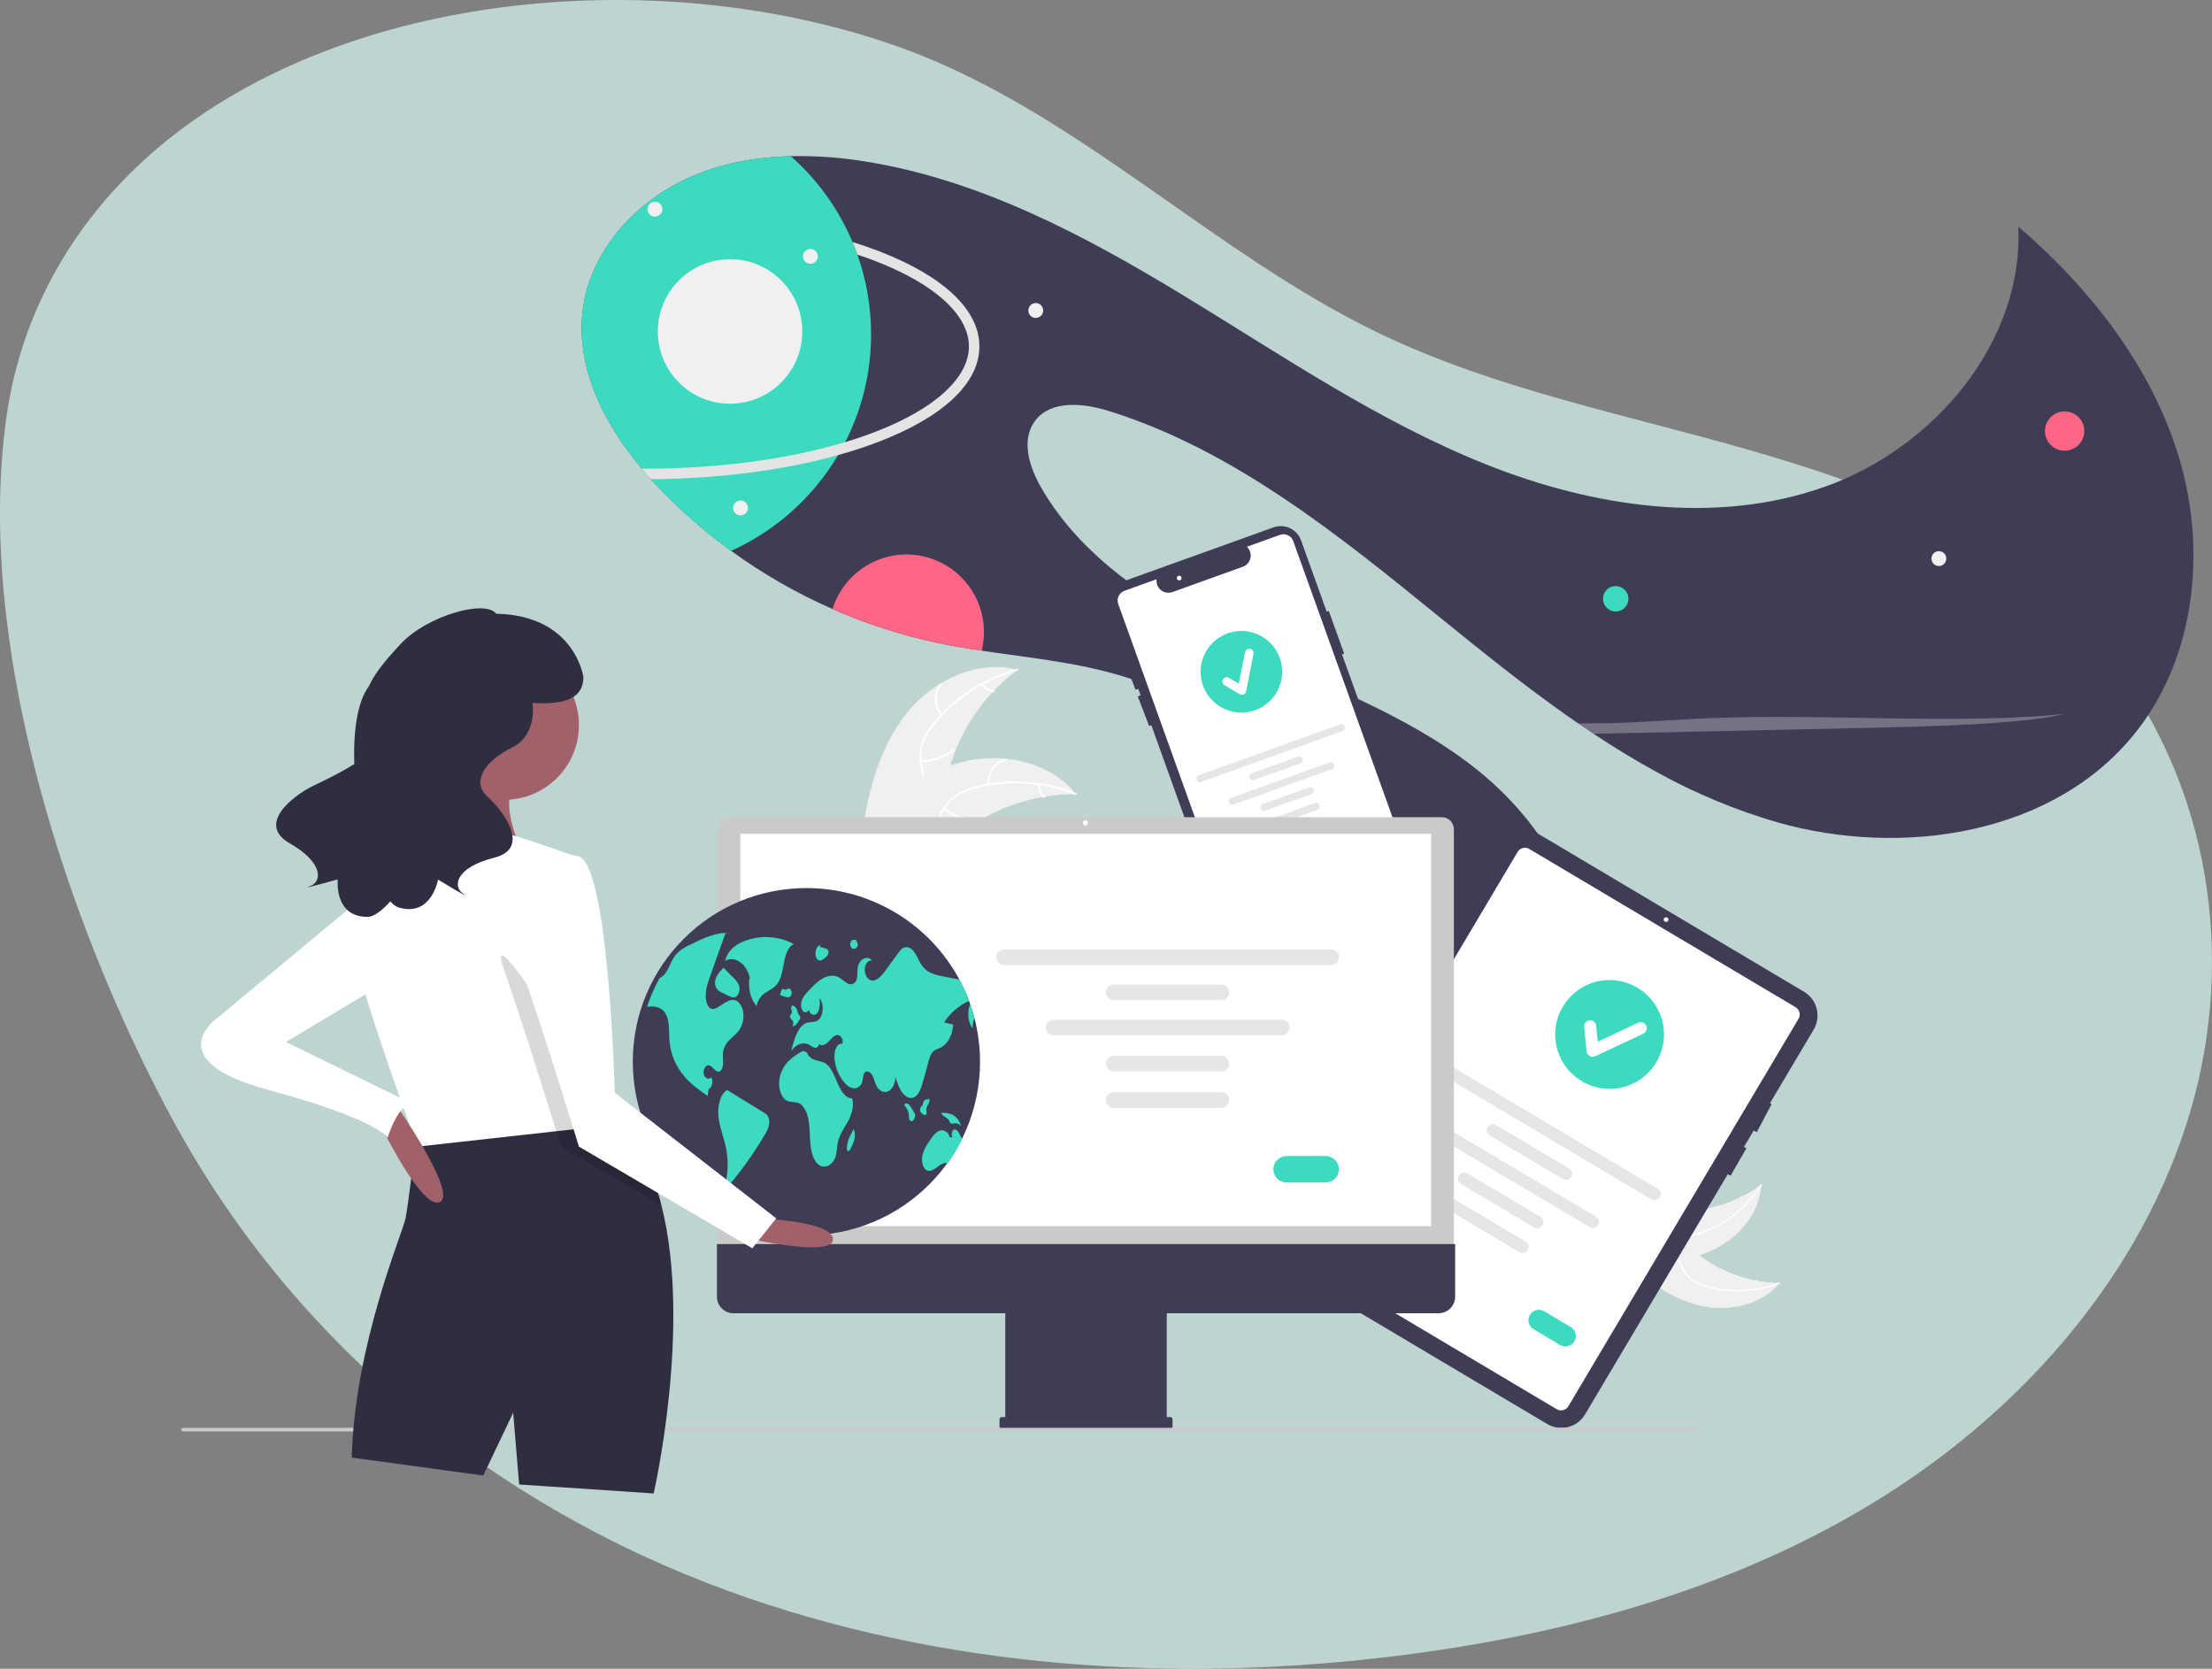 <?xml version="1.0" encoding="UTF-8"?><svg id="a" xmlns="http://www.w3.org/2000/svg" xmlns:xlink="http://www.w3.org/1999/xlink" viewBox="0 0 1299.12 979.91"><rect x="0" y="0" width="1299.12" height="979.91" fill="#808080" stroke="none"/><defs><style>.c{fill:none;}.d,.e{fill:#f0f0f0;}.f{fill:#e6e6e6;}.g{fill:#fff;}.h{fill:#e4e4e4;}.i{fill:#ff6584;}.j{fill:#a0616a;}.k{fill:#cacaca;}.l{fill:#3f3d56;}.m{fill:#3cdbc0;}.n{fill:#2f2e41;}.e{opacity:.3;}.e,.o,.p,.q{isolation:isolate;}.o{opacity:.1;}.p{fill:#d8f8f2;opacity:.7;}.r{clip-path:url(#b);}.q{opacity:.15;}</style><clipPath id="b"><rect class="c" x="209.15" width="1089.96" height="557.55"/></clipPath></defs><path class="p" d="M93.51,86.18C204.75-7.25,392.02-21.65,529.68,28.19c102.54,37.21,181.96,120.17,280.28,167.52,69.33,33.28,145.87,47.81,219.78,69.23,80.12,23.23,157.02,53.22,209.66,121.45,58.28,75.51,73.77,175.22,47.04,266.07-28,95.07-97.55,174.61-181.6,227.09-84.05,52.48-181.89,79.61-280.28,92.27-133.08,17.07-271.03,8.28-397.16-37.69-138.53-50.61-255.34-146.23-326.03-276.67C38.74,541.84-15.03,377.35,3.82,244.62c8.96-63.08,41.24-117.72,89.69-158.44Z"/><g><g class="r"><path class="l" d="M1254.94,429.23c-47.54,60.8-137.25,74.72-211.47,53.54-24.29-7.1-47.72-16.85-69.87-29.08-12.87-6.99-25.42-14.65-37.72-22.82-3.03-2-6.05-4.03-9.05-6.1-2.04-1.4-4.08-2.81-6.1-4.24-25.4-17.87-49.81-37.48-73.8-56.97-59.9-48.66-121.45-98.82-195.05-122.03-15.16-4.78-34.78-7.02-44.16,5.83-8.14,11.15-3.17,26.94,3.71,38.9,25.54,44.31,71.89,72.29,118.28,93.8,46.39,21.51,95.53,38.94,135.86,70.4,40.33,31.45,71.12,81.45,62.87,131.91-7.11,43.49-42.62,78.82-83.9,94.22-41.28,15.39-87.33,13.24-130.24,3.25-42.91-10-83.65-27.45-125.07-42.49-24.97-9.08-57.62-15.36-74.18,5.42-13.99,17.55-5.95,45.24,11.09,59.85s40.1,19.5,62.11,23.89c68.33,13.64,136.65,27.29,204.98,40.92,20.96,4.18,42.41,8.55,60.67,19.67,18.26,11.11,32.99,30.52,32.47,51.89-.52,21.06-15.94,39.67-34.84,49-18.89,9.32-40.7,10.75-61.74,9.75-78.85-3.78-304.91-129.05-359.13-145.07-34.84-10.28-72.93-25.38-87.62-58.6-18.29-41.35,11.81-91.39,52.9-110.28,41.08-18.9,88.7-14.71,133.47-8.35,44.77,6.36,91.02,14.46,134.6,2.37,43.58-12.09,83.51-51.48,79.21-96.5-3.75-39.17-39.03-68.69-76.15-81.69-29.06-10.19-59.99-12.96-90.52-17.54-8.47-1.26-16.92-2.68-25.28-4.42-21.41-4.49-42.3-11.19-62.32-20.01-21.01-9.23-40.97-20.69-59.54-34.17-14.81-10.74-28.65-22.76-41.37-35.92-1.94-2.01-3.86-4.07-5.76-6.17-1.81-2.01-3.59-4.06-5.33-6.16-22.69-27.12-39.46-60.51-34.43-94.92,5.02-34.32,31.76-62.89,63.61-76.62,18.41-7.93,38.26-11.48,58.35-11.99,14.7-.29,29.39,.76,43.89,3.16,67.11,10.73,128.6,43.34,186.68,78.64,58.07,35.3,114.66,74.05,177.78,99.22,63.13,25.18,134.98,35.84,199.02,13.07,64.04-22.75,116.65-84.84,113.52-152.73,42.47,36.57,78.57,82.55,94.55,136.26,15.98,53.72,9.56,115.74-24.96,159.9Z"/><circle class="m" cx="948.91" cy="351.61" r="7.47"/><circle class="i" cx="1212.57" cy="253.12" r="11.54"/><circle class="i" cx="455.44" cy="616.3" r="4.27"/><path class="i" d="M577.87,371.1c0,3.7-.45,7.39-1.33,10.98-8.47-1.26-16.92-2.68-25.28-4.42-21.41-4.49-42.3-11.19-62.32-20.01,7.43-24,32.91-37.43,56.91-29.99,19.04,5.9,32.03,23.51,32.03,43.44Z"/><circle class="d" cx="1138.71" cy="328.01" r="4.36"/><circle class="d" cx="739.62" cy="808.14" r="4.36"/><circle class="d" cx="802.2" cy="868.67" r="4.36"/><circle class="d" cx="415.43" cy="696.32" r="4.36"/><circle class="d" cx="629.85" cy="615.27" r="4.36"/><circle class="d" cx="608.3" cy="182.33" r="4.36"/><circle class="d" cx="871.97" cy="523.96" r="4.36"/><circle class="d" cx="904.8" cy="599.88" r="4.36"/><path class="c" d="M496.41,259.61c6.21-1.87,12.14-3.9,17.81-6.09,34.84-13.46,54.82-31.71,54.82-50.09s-19.98-36.63-54.82-50.09c-3.45-1.33-7-2.6-10.65-3.82,12.8,36.12,10.21,75.92-7.16,110.08h0Z"/><path class="m" d="M511.59,196.26c.03,22.03-5.17,43.74-15.18,63.36-1.32,2.59-2.73,5.13-4.21,7.62-14.66,24.76-36.6,44.4-62.82,56.24-14.81-10.74-28.65-22.76-41.37-35.92-1.94-2.01-3.86-4.07-5.76-6.17-1.81-2.01-3.59-4.06-5.33-6.16-22.69-27.12-39.46-60.51-34.43-94.92,5.02-34.32,31.76-62.89,63.61-76.62,18.41-7.93,38.26-11.48,58.35-11.99,15.71,13.88,28.1,31.12,36.25,50.43,1.03,2.43,1.97,4.89,2.86,7.39,5.32,15,8.04,30.8,8.02,46.72Z"/><path class="h" d="M575.2,203.44c0,21.37-20.87,41.19-58.76,55.83-7.58,2.93-15.7,5.59-24.23,7.97-31.95,8.91-69.97,13.84-109.94,14.16-1.81-2.01-3.59-4.06-5.33-6.16,.43,.01,.86,.01,1.29,.01,43.41,0,84.59-5.5,118.19-15.64,6.21-1.88,12.16-3.91,17.81-6.09,34.84-13.45,54.83-31.71,54.83-50.09s-19.99-36.63-54.83-50.09c-3.45-1.33-7-2.61-10.65-3.82-.89-2.49-1.84-4.96-2.86-7.39,5.46,1.7,10.7,3.52,15.73,5.46,37.9,14.64,58.76,34.47,58.76,55.83Z"/><circle class="d" cx="384.65" cy="122.83" r="4.36"/><circle class="d" cx="475.96" cy="150.53" r="4.36"/><circle class="d" cx="428.77" cy="194.64" r="42.42"/><path class="e" d="M1212.16,419.16c-9.52,2.81-30.51,4.88-53.59,6.16-23.07,1.26-48.38,1.82-73.37,2.35-43.75,.94-87.49,1.89-131.23,2.84-6.01,.13-12.04,.26-18.1,.37-3.03-2-6.05-4.03-9.05-6.1,5.37,.03,10.73,0,16.06-.1,22.74-.45,42-2.23,63.94-3.07,33.75-1.3,70.19-.28,105.37,.25,35.18,.53,75.26,.34,99.98-2.69Z"/><path class="e" d="M540.77,742.56l-139.44-116.17,135.47,120.82c.91,1.54,2.89,2.04,4.43,1.13,1.54-.91,2.04-2.89,1.13-4.43-.36-.61-.92-1.09-1.58-1.35h0Z"/><circle class="d" cx="434.92" cy="298.26" r="4.36"/><polygon class="o" points="677.46 350.18 678.82 368.67 722.15 391.41 683.61 365.56 677.46 350.18"/></g><path class="g" d="M1007.44,756.72c-.63,4.98,2.44,9.68,7.25,11.11,.47,.14,.71-.59,.24-.73-4.49-1.32-7.34-5.71-6.73-10.35,.06-.49-.7-.52-.76-.03h0Z"/><path class="g" d="M989.22,746.32c3.9-3.08,8.82-4.58,13.77-4.19,.49,.04,.52-.73,.03-.76-5.16-.39-10.27,1.18-14.32,4.39-.39,.31,.13,.87,.52,.56h0Z"/><path class="g" d="M1029.7,757.21c-.15-1.95,.68-3.84,2.22-5.04,.39-.3-.13-.86-.52-.56-1.69,1.33-2.62,3.42-2.47,5.57,0,.21,.16,.38,.36,.4,.21,0,.39-.15,.4-.36h0Z"/><path class="g" d="M1006.18,721.11c2.49,4.36,7.78,6.26,12.48,4.51,.46-.17,.21-.9-.25-.72-4.38,1.65-9.3-.14-11.6-4.22-.24-.43-.87,0-.63,.43Z"/><path class="g" d="M1024.25,708.1c-1.29-1.46-1.77-3.47-1.26-5.36,.13-.48-.62-.61-.75-.14-.55,2.08-.03,4.3,1.38,5.93,.12,.17,.36,.21,.53,.1,.17-.12,.22-.36,.1-.53h0Z"/><g><path class="l" d="M837.2,520.62l-49.02-136.36,1.24-.45-9.01-25.08-1.24,.45-15.05-41.87c-2.36-6.58-9.61-9.99-16.19-7.63h0l-88.61,31.85c-6.58,2.36-9.99,9.61-7.63,16.19h0l10.49,29.19-1.96,.76,6.7,17.39,1.57-.61,1.39,3.87-1.67,.64,6.7,17.39,1.28-.49,48.58,135.16c2.35,6.57,9.58,9.99,16.14,7.64l.04-.02,88.61-31.85c6.57-2.37,9.98-9.61,7.63-16.19Z"/><path class="g" d="M736.3,564.16c-2.56,0-4.84-1.61-5.7-4.02l-73.85-205.46c-1.13-3.15,.5-6.62,3.65-7.76l18.85-6.78-.03,.66c-.16,3.86,2.83,7.11,6.69,7.28,.9,.04,1.81-.1,2.66-.41l41.84-15.04c2.05-.94,3.53-2.8,3.98-5,.45-2.17-.16-4.42-1.65-6.07l-.44-.49,19.47-7c3.15-1.13,6.62,.51,7.76,3.66l70.46,196.03c2.99,8.36-1.34,17.57-9.7,20.58l-81.95,29.46c-.66,.24-1.35,.36-2.05,.36Z"/><circle class="m" cx="729.08" cy="394.47" r="23.97"/><path class="f" d="M788.47,429.32l-82.99,29.83c-1.09,.39-2.29-.17-2.68-1.26-.39-1.09,.17-2.29,1.26-2.68h0l82.99-29.84c1.09-.39,2.29,.18,2.68,1.27,.39,1.09-.18,2.28-1.26,2.68Z"/><path class="f" d="M763.82,448.24l-27.3,9.81c-1.09,.39-2.29-.17-2.68-1.26-.39-1.09,.17-2.29,1.26-2.68h0l27.3-9.82c1.09-.39,2.29,.17,2.68,1.26,.39,1.09-.17,2.29-1.26,2.68Z"/><path class="f" d="M770.31,466.3l-27.3,9.81c-1.09,.39-2.29-.17-2.68-1.26-.39-1.09,.17-2.29,1.26-2.68h0l27.3-9.82c1.09-.39,2.29,.18,2.68,1.27,.39,1.09-.18,2.28-1.26,2.68h0Z"/><path class="f" d="M773.64,475.55l-27.3,9.81c-1.09,.39-2.29-.17-2.68-1.26-.39-1.09,.17-2.29,1.26-2.68h0l27.3-9.82c1.09-.39,2.29,.17,2.68,1.26,.39,1.09-.17,2.29-1.26,2.68h0Z"/><path class="f" d="M782.33,451.64l-57.92,20.82c-1.09,.39-2.29-.17-2.68-1.26-.39-1.09,.17-2.29,1.26-2.68h0l57.92-20.82c1.09-.39,2.29,.17,2.68,1.26,.39,1.09-.17,2.29-1.26,2.68h0Z"/><path class="m" d="M770.67,498.01l-9.91,3.56c-1.85,.66-3.89-.3-4.56-2.16-.66-1.85,.3-3.88,2.14-4.55l9.91-3.56c1.85-.66,3.89,.3,4.56,2.16,.66,1.85-.3,3.88-2.14,4.55Z"/><circle class="g" cx="692.56" cy="339.44" r="1.38"/><path class="d" d="M534.03,416.97c15.45-18.19,40.52-29.65,63.63-23.7-20.81,15.5-35.48,37.85-41.39,63.12-2.25,9.75-3.73,20.83-11.65,26.95-4.93,3.81-11.55,4.85-17.74,4.16-6.19-.69-12.08-2.95-17.89-5.19l-1.55,.17c3.89-23.54,11.14-47.33,26.59-65.51Z"/><path class="g" d="M597.6,393.76c-19.08,5.11-36.06,16.1-48.54,31.41-2.74,3.25-4.96,6.91-6.56,10.85-1.44,3.89-1.81,8.09-1.08,12.17,.61,3.82,1.67,7.65,1.34,11.55-.4,4.03-2.51,7.7-5.78,10.08-3.96,3.04-8.78,4.48-13.53,5.72-5.28,1.38-10.79,2.73-15.04,6.36-.51,.44-1.17-.38-.65-.82,7.39-6.33,17.88-5.79,26.11-10.45,3.84-2.18,7.05-5.52,7.74-10.03,.6-3.94-.49-7.89-1.14-11.75-.77-3.97-.56-8.07,.61-11.94,1.4-4.01,3.47-7.75,6.12-11.06,5.86-7.55,12.86-14.14,20.76-19.52,8.98-6.19,18.96-10.79,29.49-13.61,.65-.17,.8,.87,.15,1.04h0Z"/><path class="g" d="M552.79,420c-4.72-5.04-5.09-12.76-.87-18.24,.41-.53,1.27,.08,.85,.62-3.94,5.09-3.58,12.29,.85,16.96,.46,.49-.36,1.14-.82,.65h0Z"/><path class="g" d="M540.85,446.29c6.83,.29,13.52-2.01,18.73-6.43,.52-.44,1.17,.39,.65,.82-5.43,4.59-12.4,6.97-19.5,6.65-.68-.03-.55-1.08,.12-1.04h0Z"/><path class="g" d="M577.21,401.51c1.4,2.29,3.85,3.73,6.53,3.83,.68,.02,.55,1.07-.12,1.04-2.96-.12-5.67-1.7-7.24-4.22-.17-.23-.13-.55,.08-.74,.23-.18,.56-.14,.74,.08h0Z"/><path class="d" d="M632.02,466.38c-.42,0-.85,0-1.28,0-5.69,0-11.37,.48-16.99,1.4-.44,.06-.88,.14-1.31,.21-13.51,2.38-26.46,7.24-38.19,14.35-4.67,2.83-9.11,6.01-13.29,9.52-5.78,4.84-11.65,10.55-18.49,13.13-.71,.28-1.44,.51-2.18,.7l-32.53-21.34c-.05-.09-.1-.16-.15-.25l-1.34-.79c.2-.2,.42-.39,.62-.59,.12-.11,.24-.22,.36-.34,.08-.07,.16-.15,.23-.22,.03-.02,.05-.05,.08-.07,.07-.07,.14-.13,.2-.2,1.2-1.11,2.41-2.22,3.62-3.32t.02-.01c9.3-8.37,19.38-16.03,30.3-21.93,.33-.18,.66-.36,1.01-.53,4.94-2.63,10.08-4.85,15.38-6.64,2.91-.97,5.86-1.79,8.85-2.47,7.73-1.72,15.67-2.22,23.55-1.47,15.71,1.49,30.76,7.99,40.77,19.93,.26,.31,.5,.61,.76,.92Z"/><path class="g" d="M631.68,466.75c-18.31-7.41-38.49-8.86-57.67-4.14-4.15,.94-8.12,2.53-11.77,4.71-3.49,2.24-6.32,5.37-8.19,9.07-1.81,3.41-3.27,7.12-5.88,10.03-2.75,2.98-6.64,4.64-10.69,4.57-4.99,.04-9.7-1.71-14.25-3.58-5.05-2.08-10.26-4.32-15.84-3.98-.68,.04-.7-1.01-.03-1.05,9.71-.6,17.76,6.14,27.14,7.37,4.38,.57,8.95-.17,12.22-3.35,2.85-2.78,4.36-6.6,6.17-10.07,1.77-3.64,4.41-6.78,7.67-9.16,3.53-2.36,7.43-4.1,11.55-5.14,9.22-2.51,18.78-3.55,28.33-3.08,10.9,.47,21.63,2.8,31.75,6.89,.63,.25,.11,1.17-.51,.92h0Z"/><path class="g" d="M580.1,460.72c-.73-6.87,3.62-13.25,10.28-15.09,.65-.18,.96,.83,.31,1.01-6.21,1.69-10.25,7.66-9.53,14.05,.07,.67-.98,.7-1.05,.03h0Z"/><path class="g" d="M554.74,474.53c5.28,4.34,12,6.54,18.83,6.14,.68-.04,.7,1.01,.03,1.05-7.1,.4-14.09-1.9-19.58-6.43-.52-.43,.21-1.19,.72-.76h0Z"/><path class="g" d="M610.73,460.66c-.27,2.67,.83,5.3,2.91,6.99,.53,.43-.2,1.18-.72,.76-2.29-1.88-3.51-4.77-3.24-7.73,0-.29,.23-.52,.51-.54,.29,0,.53,.22,.54,.51Z"/><path class="d" d="M997.69,766.5c16.85,4.13,36.49,.2,47.57-13.14-18.86-.26-37.02-7.18-51.27-19.55-5.48-4.79-11.07-10.68-18.34-10.91-4.52-.14-8.87,2.06-12.22,5.11-3.35,3.04-5.86,6.88-8.33,10.68l-.98,.56c12.32,12.21,26.72,23.13,43.56,27.26Z"/><path class="g" d="M1045.01,753.09c-13.41,5.12-28.1,5.88-41.97,2.17-3-.74-5.86-1.96-8.49-3.59-2.5-1.68-4.51-3.99-5.82-6.71-1.27-2.51-2.27-5.22-4.13-7.37-1.95-2.2-4.76-3.47-7.7-3.48-3.63-.1-7.08,1.1-10.41,2.4-3.7,1.44-7.52,2.99-11.57,2.66-.49-.04-.52,.72-.03,.76,7.05,.58,13-4.21,19.83-4.97,3.19-.35,6.5,.25,8.83,2.61,2.03,2.06,3.07,4.86,4.34,7.41,1.23,2.67,3.1,4.99,5.44,6.77,2.53,1.76,5.34,3.09,8.32,3.91,6.67,1.95,13.6,2.85,20.54,2.65,7.93-.18,15.76-1.72,23.17-4.55,.46-.18,.1-.85-.36-.68h0Z"/><path class="d" d="M1034.35,695.66c-.25,.18-.5,.36-.75,.54-3.36,2.42-6.9,4.56-10.6,6.41-.28,.15-.57,.29-.86,.43-8.97,4.35-18.67,7-28.6,7.82-3.95,.32-7.93,.34-11.88,.06-5.46-.39-11.36-1.25-16.48,.15-.54,.14-1.06,.31-1.58,.52l-10.07,26.42c0,.07,0,.14,.02,.21l-.45,1.04c.2,.03,.41,.05,.62,.08,.12,.02,.24,.03,.36,.05,.08,0,.16,.02,.23,.03,.03,0,.05,0,.07,0,.07,.01,.14,.02,.2,.03,1.18,.15,2.36,.28,3.55,.41t.01,0c9.03,1.08,18.16,1.08,27.19,0,.27-.04,.54-.07,.82-.12,4.03-.56,8-1.44,11.89-2.64,2.12-.67,4.21-1.44,6.26-2.32,5.28-2.28,10.18-5.37,14.5-9.17,8.62-7.57,14.72-17.81,15.52-29.1,.02-.29,.04-.57,.05-.86Z"/><path class="g" d="M1034,695.59c-7.63,12.16-18.9,21.61-32.2,27-2.84,1.21-5.86,1.97-8.94,2.24-3.01,.17-6.01-.47-8.68-1.85-2.52-1.24-4.96-2.8-7.74-3.4-2.89-.58-5.88,.09-8.24,1.86-2.96,2.1-4.99,5.14-6.87,8.18-2.09,3.38-4.2,6.92-7.63,9.09-.42,.26,.02,.89,.43,.63,5.97-3.78,7.84-11.18,12.84-15.9,2.33-2.2,5.34-3.72,8.62-3.23,2.86,.42,5.38,2.03,7.92,3.3,2.59,1.39,5.48,2.12,8.42,2.13,3.08-.11,6.12-.75,8.99-1.89,6.5-2.45,12.57-5.91,18-10.25,6.22-4.92,11.55-10.86,15.76-17.58,.26-.42-.43-.74-.69-.33h0Z"/><path class="g" d="M985.37,723.78c1.26-4.81,4.29-8.96,8.47-11.64,.42-.26-.02-.89-.43-.63-4.35,2.79-7.49,7.12-8.79,12.13-.12,.48,.63,.61,.75,.14h0Z"/><path class="l" d="M1065.19,604.59l-25.69,43.23,.98,.51-8.7,16.49-1.81-.96-5.72,9.61,1.42,.82-9.32,16.14-1.62-.93-83.82,141.06c-4.58,7.69-14.51,10.22-22.21,5.65l-155.82-92.59c-7.69-4.58-10.22-14.51-5.65-22.21l134.27-225.97c4.58-7.69,14.51-10.22,22.21-5.65l155.82,92.59c7.68,4.58,10.21,14.51,5.65,22.21Z"/><path class="g" d="M914.26,827.49l-156.37-92.91c-2.37-1.41-3.15-4.47-1.74-6.85l135.16-227.47c1.41-2.37,4.47-3.15,6.85-1.74l156.37,92.91c2.37,1.41,3.15,4.47,1.74,6.85l-135.16,227.47c-1.41,2.37-4.47,3.15-6.85,1.74Z"/><circle class="g" cx="978.5" cy="540" r="1.38"/><path class="f" d="M969.96,704.32l-130.53-77.56c-1.72-1.01-2.29-3.22-1.28-4.94,1.01-1.72,3.22-2.29,4.94-1.28l.03,.02,130.53,77.56c1.72,1.01,2.29,3.23,1.27,4.94s-3.23,2.29-4.94,1.27h-.02Z"/><path class="f" d="M917.85,692.31l-42.93-25.51c-1.71-1.02-2.28-3.23-1.26-4.94,1.02-1.71,3.23-2.28,4.94-1.26h0l42.93,25.52c1.71,1.02,2.27,3.24,1.25,4.95-1.02,1.71-3.23,2.27-4.94,1.26Z"/><path class="f" d="M900.96,720.72l-42.93-25.51c-1.71-1.02-2.27-3.24-1.25-4.95,1.02-1.71,3.23-2.27,4.94-1.26l42.93,25.51c1.71,1.02,2.28,3.23,1.26,4.94-1.02,1.71-3.23,2.28-4.94,1.26h0Z"/><path class="f" d="M892.32,735.27l-42.93-25.51c-1.71-1.02-2.28-3.23-1.26-4.95,1.02-1.71,3.23-2.28,4.95-1.26h0l42.93,25.51c1.72,1.01,2.29,3.23,1.27,4.94-1.01,1.72-3.23,2.29-4.94,1.27h-.02Z"/><path class="f" d="M933.6,720.62l-91.09-54.13c-1.71-1.02-2.27-3.24-1.24-4.95,1.02-1.7,3.22-2.26,4.93-1.26l91.09,54.13c1.72,1.01,2.29,3.23,1.27,4.94-1.01,1.72-3.23,2.29-4.94,1.27h-.02Z"/><path class="m" d="M916.24,789.79l-15.59-9.26c-2.91-1.74-3.86-5.5-2.13-8.41,1.73-2.91,5.49-3.86,8.4-2.14l15.59,9.26c2.91,1.73,3.87,5.5,2.14,8.41-1.73,2.91-5.5,3.87-8.41,2.14h0Z"/><circle class="m" cx="945.33" cy="607.44" r="31.95"/><path class="k" d="M421.43,737.29h432.43v-250.35c0-3.91-3.17-7.07-7.08-7.07H428.5c-3.91,0-7.07,3.17-7.08,7.07v250.35Z"/><rect class="g" x="434.79" y="489.65" width="405.71" height="230.33"/><path class="l" d="M421.05,730.52v30.89c0,5.39,4.37,9.75,9.75,9.75h159.61v60.97h-2.12c-.7,0-1.27,.57-1.27,1.27h0v4.24c0,.7,.57,1.27,1.27,1.27h99.08c.7,0,1.27-.57,1.27-1.27h0v-4.24c0-.7-.57-1.27-1.27-1.27h-2.12v-60.97h159.61c5.39,0,9.75-4.37,9.75-9.75h0v-30.89H421.05Z"/><path class="f" d="M781.79,566.68h-192.13c-2.52,0-4.57-2.04-4.57-4.57s2.04-4.57,4.57-4.57h192.13c2.52,0,4.57,2.04,4.57,4.57s-2.04,4.57-4.57,4.57Z"/><path class="f" d="M717.32,587.3h-63.2c-2.52,0-4.57-2.04-4.57-4.57s2.04-4.57,4.57-4.57h63.2c2.52,0,4.57,2.04,4.57,4.57s-2.04,4.57-4.57,4.57Z"/><path class="f" d="M717.32,629.11h-63.2c-2.52,0-4.57-2.04-4.57-4.57s2.04-4.57,4.57-4.57h63.2c2.52,0,4.57,2.04,4.57,4.57s-2.04,4.57-4.57,4.57Z"/><path class="f" d="M717.32,650.53h-63.2c-2.52,0-4.57-2.04-4.58-4.56,0-2.52,2.04-4.57,4.56-4.58h63.21c2.52,0,4.57,2.04,4.58,4.56s-2.04,4.57-4.56,4.58h-.02Z"/><path class="f" d="M752.76,607.91h-134.08c-2.52,0-4.57-2.04-4.57-4.57s2.04-4.57,4.57-4.57h134.08c2.52,0,4.57,2.04,4.57,4.57s-2.04,4.57-4.57,4.57Z"/><path class="m" d="M778.59,694.38h-22.95c-4.29,0-7.77-3.48-7.77-7.77s3.48-7.77,7.77-7.77h22.95c4.29,0,7.77,3.48,7.77,7.77s-3.48,7.77-7.77,7.77Z"/><circle class="m" cx="529.25" cy="598.08" r="39.94"/><path class="k" d="M996.08,840.55H107.98c-.9,0-1.63-.48-1.63-1.06,0-.58,.73-1.05,1.63-1.05H996.08c.9,0,1.63,.48,1.63,1.06,0,.58-.73,1.05-1.63,1.05Z"/><circle class="g" cx="637.45" cy="483.25" r="1.51"/><path class="g" d="M730.36,407.81c-.74,.31-1.58,.25-2.26-.16l-8.93-5.27c-1.21-.71-1.61-2.27-.9-3.47s2.27-1.61,3.47-.9l5.84,3.44,3.62-18.49c.27-1.37,1.61-2.27,2.98-1.99,1.37,.27,2.26,1.6,2,2.97l-4.31,22.01c-.16,.81-.7,1.49-1.45,1.83l-.06,.03Z"/><path class="g" d="M933.51,620.05c-.95-.58-1.58-1.57-1.69-2.67l-1.43-14.38c-.19-1.94,1.23-3.68,3.17-3.87s3.68,1.23,3.87,3.17l.94,9.41,23.78-11.15c1.77-.83,3.87-.06,4.7,1.71,.82,1.76,.06,3.86-1.7,4.69l-28.31,13.27c-1.04,.49-2.25,.44-3.25-.13-.03-.02-.06-.03-.08-.05Z"/><path class="g" d="M523.71,619.18c-1.42,0-2.76-.67-3.61-1.81l-11.07-14.75c-1.5-1.99-1.09-4.82,.9-6.32s4.82-1.09,6.32,.9l7.24,9.65,18.59-27.89c1.39-2.07,4.19-2.63,6.26-1.24,2.06,1.38,2.62,4.17,1.25,6.24l-22.13,33.2c-.81,1.22-2.17,1.97-3.63,2.01-.04,0-.08,0-.13,0Z"/></g><g><path class="l" d="M575.58,623.65c-.11,56.31-45.85,101.88-102.17,101.77-56.31-.11-101.88-45.85-101.77-102.17s45.85-101.88,102.17-101.77c42.47,.08,80.44,26.48,95.31,66.26,.22,.6,.44,1.2,.65,1.8h0c.94,2.66,1.77,5.37,2.49,8.13,2.21,8.48,3.33,17.21,3.32,25.98Z"/><path class="m" d="M466.19,554.39c-9.35-5.06-20.51-5.51-30.24-1.24-4.23,1.84-8.68,5.14-10.09,11.1,5.7-3.37,13.09,1.95,14.56,10.48l-.34,.09c-.78,5.91,.96,12.34,4.31,16.01,.5-3.35,2.49-6.29,5.4-8.02,2.46-1.62,5.19-2.79,7.06-5.58,2.23-3.3,2.79-8.12,3.68-12.51s2.56-9.12,5.66-10.35Z"/><path class="m" d="M434.26,604.68c-1.58,2.37-3.69,3.86-5.58,5.71-2.19,1.99-3.62,4.67-4.06,7.59-.24,2.06,.13,4.16,.08,6.25-.05,2.09-.75,4.44-2.17,4.96-2.24,.81-3.95-3.35-6.26-3.64-1.83-.23-3.48,2.65-2.95,5.15,.53,2.5,3.02,3.6,4.45,1.97,1.29,2.17,.38,6.11-1.56,6.78-.21,1.37-.41,2.73-.61,4.1-4.92-3.44-9.88-6.93-14.06-11.97-4.65-5.55-7.53-12.37-8.28-19.57-.54-5.79,.26-12.41-2.4-16.86-2.13-3.56-5.78-4.35-9.06-4.13-.6,.04-1.2,.11-1.8,.18,1.94-5.82,4.4-11.45,7.35-16.82,.67-.29,1.29-.67,1.84-1.15,3.06-2.59,4.41-7.85,6.89-11.48,.16-.23,.33-.46,.5-.68,2.54-3.31,5.94-5.02,9.22-6.6,7.27-3.53,14.75-7.11,22.43-6.62l-2.18,.21c-2.55,7.14-5.1,14.28-7.65,21.42-.39,1.09-.78,2.19-1.17,3.29-1.45,4.06-2.94,8.38-2.72,12.93,.13,2.69,1.07,5.57,2.85,6.49,1.66,.86,3.47-.19,5.08-1.23,.68-.43,1.35-.87,2.03-1.31,2.44-1.57,5.13-3.18,7.7-2.13,2.36,.96,4.09,4.16,4.43,7.61,.3,3.35-.51,6.71-2.33,9.55Z"/><path class="m" d="M448.74,653.43c-7.11-4.38-14.22-8.76-21.34-13.14l.12-.31c-4.42,1.68-6.26,9.54-5.53,15.97s3.21,12.17,4.46,18.44c1.69,8.57,1.05,17.44-1.85,25.68,9.35-10.49,17.63-21.9,24.71-34.04,.99-1.53,1.74-3.2,2.23-4.96,.52-1.87,.34-3.87-.52-5.61-.58-.86-1.37-1.56-2.29-2.04Z"/><path class="m" d="M420.67,573.76c-.84,1.79-.96,3.84-.36,5.72,.7,1.52,1.97,2.7,3.54,3.28l3.93,1.95c1.31,.65,2.72,1.3,4.05,.77,1.61-.64,2.72-3.16,2.43-5.5-.31-2.49-1.88-4.2-3.33-5.66-2.03-2.04-4.06-4.08-6.09-6.12l-1.14,1.4c-1.24,1.21-2.26,2.62-3.03,4.17Z"/><path class="m" d="M554.51,600.37c1.77,.42,3.54,.83,5.3,1.25-.31,5.97-3.27,11.5-7.24,13.5-1.65,.83-3.5,1.14-4.86,2.7-1.24,1.41-1.86,3.62-2.44,5.72-1.01,3.67-2.02,7.35-3.03,11.02-1.08,3.96-2.48,8.35-5.29,9.78-2.42,1.23-5.18-.27-7.04-2.79-1.86-2.51-2.99-5.9-4.09-9.19,.07,3.59-1.6,7.12-3.97,8.37-2.37,1.25-5.26,.12-6.84-2.67-1.14-2-1.61-4.64-2.73-6.67-1.12-2.03-3.46-3.19-4.68-1.29-.8,1.27-.7,3.21-1.1,4.81-.41,2.19-2.17,3.88-4.37,4.2-2-.05-3.89-.91-5.23-2.39-3.49-3.57-5.77-8.16-6.5-13.1-.49-2.37-.43-4.82,.18-7.16,.7-2.22,2.4-3.93,4.08-3.51,1.11-2.34-1.08-5.44-3.05-5.17-1.97,.27-3.52,2.39-5.14,4.01-1.61,1.63-3.87,2.81-5.5,1.19,.08,1.23-.86,2.29-2.09,2.36-.06,0-.12,0-.18,0-1.08-.31-2.08-.84-2.95-1.56-3.72-2.32-8.45-.78-11.1,3.61,1.65-7.04,4.08-15.11,9.16-16.77,2.08-.68,4.34-.12,6.3-1.29,3.47-2.08,4.17-9.95,1.17-13.19,.38,3.07,.31,6.65-1.31,8.75-1.62,2.1-5.02,.73-4.81-2.37-.12,1.14-1.14,1.97-2.29,1.85-.66-.07-1.25-.45-1.58-1.03-1.08-1.64-.99-4.33-.22-6.29,.79-1.78,1.92-3.38,3.32-4.72,2.71-2.9,5.46-5.84,8.59-7.66,3.14-1.82,6.77-2.44,9.92-.63,1.66,.96,3.12,2.55,4.81,3.4,1.67,1.04,3.87,.52,4.91-1.15h0s.04-.06,.06-.09c1.26-2.21,.67-5.5,1.13-8.26,.84-4.89,5.73-7.17,8.43-3.95-2.02-.52-4.12,1.88-4.37,4.78-.26,2.9,1.21,5.83,3.17,6.71,3.3,1.46,6.52-2.21,9.02-5.61,2.6-3.56,5.2-7.12,7.81-10.67,.42-.61,.88-1.17,1.4-1.7,1.7-1.65,4.38-1.71,6.14-.13,2.63,2.15,3.87,6.56,6.03,9.59,3.14,4.41,7.83,5.48,12.2,6.34,3.26,.63,6.51,1.27,9.78,1.91,2.17,4.04,4.07,8.23,5.67,12.53-5.98,2.73-11.05,7.11-14.61,12.63Z"/><path class="m" d="M572.26,597.67c-.67,1.97-1.03,4.03-1.08,6.11-2.79-3.41-3.24-9.8-1.4-14.23,.94,2.66,1.77,5.36,2.49,8.12Z"/><path class="m" d="M565.04,668.99c-2.44,4.96-5.29,9.72-8.5,14.22-2.05-.88-4.26,.69-6.18,2.16-2.01,1.54-4.42,3.04-6.48,1.64-2.1-1.44-2.78-5.46-2.12-8.65,.77-2.94,2.11-5.7,3.95-8.12,1.71-2.55,3.54-5.21,5.92-6.2,2.38-.99,5.45,.41,6.14,3.8l1.69-.06c-.95-1.3-.45-3.99,.82-4.47,1.47-.55,2.74,1.46,3.6,3.24,.39,.8,.78,1.61,1.15,2.44Z"/><path class="m" d="M500.39,644.9c-3.63,.23-6.5-4.24-8.41-8.63-1.91-4.39-3.65-9.42-6.93-11.66-1.87-1.28-4-1.45-6.03-2.07-2.33-.59-4.24-2.27-5.12-4.51l-2.3-.93c-3.22,1.61-6.17,3.71-8.74,6.23-2.94,3.12-4.77,7.12-5.21,11.38-.44,4.61,1.18,9.74,4.22,11.47,2.4,1.37,5.19,.51,7.62,1.76,3.03,1.56,4.83,6.11,5.52,10.59s.51,9.15,1,13.69c.49,4.54,1.83,9.26,4.61,11.58,3.48,2.91,8.59,.49,10.15-4.8,.77-2.6,.74-5.53,1.31-8.23,1.01-4.75,3.73-8.27,5.89-12.17s3.86-9.19,2.42-13.71Z"/><path class="m" d="M464.53,598.23c.34,.31,.65,.65,.94,1,.61,1.06,.59,2.37-.06,3.4,.88-.05,1.71-.47,2.27-1.15,.66-.75,1.24-1.57,1.74-2.45,.47-.61,.66-1.38,.51-2.14-.17-.49-.58-.7-.86-1.07-.39-.72-.66-1.5-.8-2.31-.32-1.55-1.49-2.78-3.02-3.18l.18,.03c-.63,.38-.96,1.12-.81,1.84,.11,.71,.57,1.3,.52,2.03-.07,1.04-1.11,1.53-1.17,2.58-.01,.52,.19,1.03,.55,1.41Z"/><path class="m" d="M458.32,580.5h.02c.11-.1,.22-.22,.31-.33l-.33,.33Z"/><path class="m" d="M463.9,585.4c.89-.78,1.27-1.99,.99-3.14-.26-1.19-1.2-1.98-2.06-1.77-.51,.51-1.24,.73-1.95,.57-.53-.14-1.12-.49-1.58-.09-.26,.3-.45,.66-.54,1.05-.17,.52-.34,1.05-.51,1.57-.08,.19-.1,.4-.06,.6,.07,.16,.21,.28,.39,.31,1.02,.3,2.05,.6,3.07,.91,.71,.33,1.54,.32,2.25-.01Z"/><path class="m" d="M536.76,653.03c-.47-.78-.95-1.55-1.42-2.33-.47-.9-1.1-1.7-1.87-2.35-.7-.59-1.75-.5-2.34,.21h0l-.02,.03,.06,.44c1.27,1.36,2.13,3.05,2.5,4.87,.11,.79,.07,1.61,.17,2.41,.02,.75,.34,1.45,.88,1.96,.75,.5,1.62-.24,2.15-1.13,.47-.74,.69-1.61,.6-2.48-.12-.59-.36-1.14-.7-1.63Z"/><path class="m" d="M544.19,654.04c.09-.73,.03-1.46-.17-2.17-.03-.95,.22-1.89,.72-2.69,.5-.76,.88-1.59,1.13-2.47,.1-.4,.08-.82-.05-1.21-.16-.35-.54-.51-.75-.23l.47,.3c-.63-.11-1.28-.08-1.89,.09-.71,.27-1.25,.88-1.43,1.62-.08,.57-.2,1.13-.38,1.68-.28,.57-.82,.76-1.15,1.26-.47,.9-.45,1.98,.05,2.87,.42,.71,1.1,1.25,1.89,1.49,.57,.2,1.32,.22,1.58-.53Z"/><path class="m" d="M557.42,658.03c.21,.54,.48,1.04,.82,1.5,.63,.64,1.49,.25,2.26,.09,1.42-.22,2.85,.35,3.72,1.49-.6-3.02-2.64-5.55-5.45-6.8-1.8-.62-3.7-.92-5.6-.88l-.33,.08c.83,2.41,3.43,2.36,4.57,4.5Z"/><path class="m" d="M501.38,662.97h0l.09-.17-.1,.17Z"/><path class="m" d="M499.37,666.86c-.44,.79-.81,1.62-1.13,2.47-.41,1.38-.69,2.8-.82,4.23-.1,.82-.13,1.86,.38,2.26,.3,.2,.71,.15,.95-.13,.28-.3,.52-.65,.69-1.02,1-1.73,1.78-3.58,2.32-5.51,.56-2.04,.43-4.22-.38-6.18-.67,1.29-1.34,2.58-2.01,3.87Z"/><path class="m" d="M480.01,563.34c.65,.64,1.62,.83,2.46,.48,.85-.37,1.64-.89,2.32-1.53,.56-.42,1.04-.94,1.4-1.53,.41-.72,.51-1.57,.29-2.37-.32-.77-1.01-1.32-1.83-1.45-1.14-.34-2.27-.67-3.41-1.01l.82-.74c-.85-.45-1.78,.39-2.31,1.43-.34,.68-.58,1.41-.7,2.16-.36,1.59-.01,3.26,.96,4.56Z"/><path class="m" d="M500.09,556.6c.67,.73,1.79,.82,2.56,.21,.65-.49,1.06-1.23,1.13-2.04,.08-.89-.36-1.89-.99-1.97l.14-.84c-1.22-.22-2.71-.26-3.37,1.21-.45,1.15-.25,2.46,.52,3.42Z"/><g><path class="j" d="M447.11,715.46s42.14,1.76,42.14,12.29-47.4,0-47.4,0l5.27-12.29Z"/><path class="n" d="M383.9,876.98l-79.01-5.27-3.51-42.14-17.56,36.87-77.25-10.53c1.76-66.72,29.85-131.68,31.6-140.45s5.95-45.05,5.95-45.05c7.67-16.28,47.88-17.8,79.39-16.33,13.06,.6,24.65,1.72,31.8,2.53,4.72,.53,7.51,.91,7.51,.91,12.59,12.97,20.7,30.65,25.69,50.41,17.98,71.16-4.62,169.05-4.62,169.05Z"/><circle class="j" cx="296.12" cy="425.77" r="43.89"/><path class="j" d="M266.27,436.31s-12.29,54.43-31.6,70.23c-19.31,15.8,75.49,0,75.49,0,0,0-21.07-35.11-5.27-50.91,15.8-15.8-38.62-19.31-38.62-19.31Z"/><path class="g" d="M355.81,661.03l-29.13,3.23-81.48,9.06s-.39-1.04-1.07-2.91c-5.92-16.13-34.41-94.65-37.55-118.23-3.51-26.34,33.36-57.94,33.36-57.94,0,0,35.11-7.02,45.65-7.02s52.67,15.8,52.67,15.8l15.71,141.35,1.35,12.24,.49,4.42Z"/><path class="q" d="M388.52,707.93l-59.04-34.6s-1.04-3.37-2.79-9.06c-.88-2.84-1.95-6.29-3.16-10.18-6.81-21.88-18.24-57.97-27.41-84.34-14.05-40.38,54.43,71.98,54.43,71.98l3.42,2.65,1.35,12.24c4.72,.53,7.51,.91,7.51,.91,12.59,12.97,20.7,30.65,25.69,50.41Z"/><path class="g" d="M310.16,506.53s-17.56,22.82-3.51,63.2c14.05,40.38,33.36,103.58,33.36,103.58l101.83,59.69,14.05-17.56-94.81-73.74s-3.51-133.43-21.07-138.7-29.85,3.51-29.85,3.51Z"/><path class="j" d="M223.26,660.16s24.58,50.91,35.11,45.65-26.34-57.94-26.34-57.94l-8.78,12.29Z"/><path class="g" d="M220.62,520.58l-93.05,77.25s-35.11,24.58,29.85,42.14c64.96,17.56,70.23,28.09,70.23,28.09,0,0,7.02-22.82,15.8-19.31l-75.49-36.87,61.45-36.87-8.78-54.43Z"/><path class="n" d="M183.23,461.8c4.88-2.42,15.67-7.3,24.85-13.18-.64-19.13,1.71-36.5,8.61-45.7,3.87-8.79,12-17.59,18.37-24.52,15.63-17.02,50.2-26.52,56.33-18.01,46.37,.92,51.26,37.27,51.26,37.27-.24,15.2-16.04,15.69-29.89,15.13,1.24,10.38-2.06,21.17-11.63,25.95-18.29,9.15-23.78,21.04-14.63,29.27s25.61,30.18,3.66,35.67c-21.95,5.49-24.7,16.46-18.29,21.04,6.4,4.57-14.63-8.23-14.63-8.23,0,0-3.66,21.95-22.87,16.46-1.72-.49-3.44-1.75-5.13-3.64-5.19,5.7-9.82,9.07-13.3,9.09-19.98,.11-17.58-22.02-17.58-22.02,0,0-23.71,6.66-16.31,3.98s7.72-13.99-11.94-25.19c-19.66-11.2,2.11-27.9,13.14-33.36Z"/></g></g></g></svg>